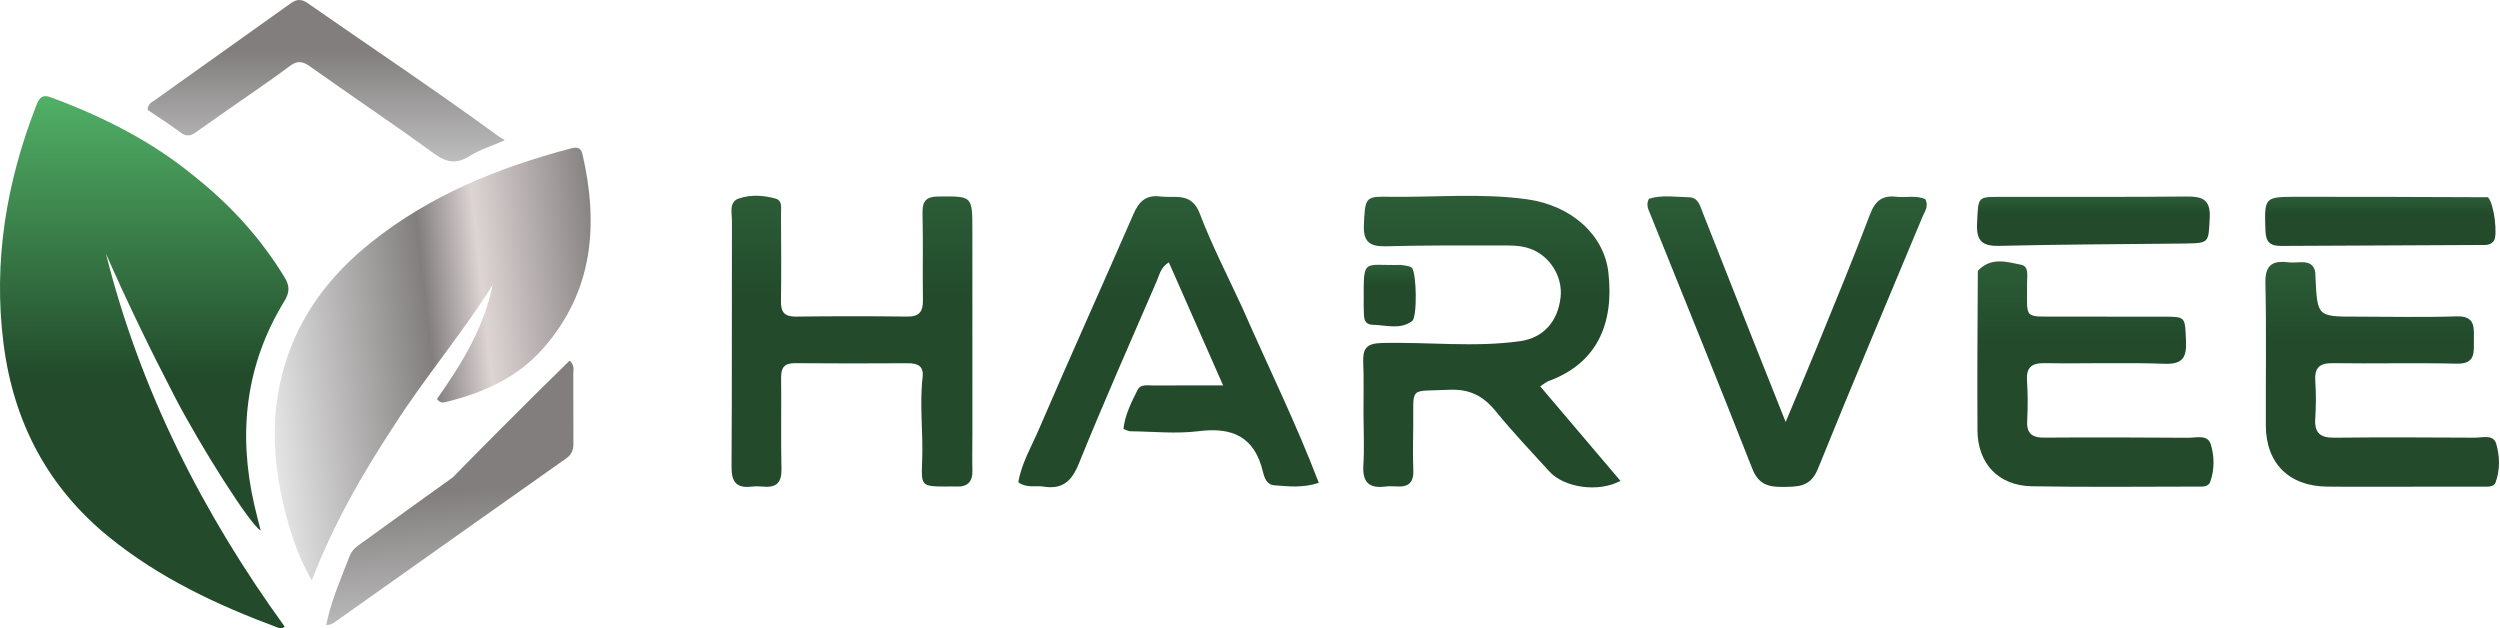 <svg width="728" height="183" viewBox="0 0 728 183" fill="none" xmlns="http://www.w3.org/2000/svg">
<path d="M397.048 120.492C397.038 115.163 397.172 110.328 396.975 105.507C396.819 101.662 397.778 100.015 402.221 99.891C415.687 99.514 429.185 101.23 442.614 99.356C449.405 98.409 453.68 93.648 454.449 86.496C455.096 80.483 451.256 74.393 445.484 72.387C442.604 71.385 439.567 71.471 436.584 71.471C425.595 71.471 414.601 71.423 403.617 71.716C398.997 71.839 396.949 70.523 397.16 65.539C397.488 57.809 397.605 57.191 403.602 57.295C417.239 57.531 430.944 56.16 444.5 58.002C457.783 59.806 467.133 68.536 468.36 79.318C470.086 94.485 464.911 105.828 450.982 110.956C450.259 111.222 449.643 111.78 448.509 112.499C456.418 121.817 464.112 130.881 471.867 140.017C465.544 143.49 455.484 142.043 451.162 137.283C445.902 131.489 440.489 125.815 435.556 119.753C431.904 115.265 427.903 113.217 421.9 113.506C410.044 114.076 411.679 112.243 411.536 123.988C411.484 128.316 411.392 132.652 411.56 136.974C411.695 140.453 410.179 141.87 406.821 141.664C405.66 141.593 404.475 141.543 403.327 141.688C398.548 142.293 396.705 140.287 397.012 135.475C397.318 130.666 397.059 125.821 397.048 120.492Z" fill="url(#paint0_linear_3_74)"/>
<path d="M283.159 126.481C283.154 130.311 283.072 133.646 283.163 136.976C283.255 140.398 281.649 141.87 278.305 141.671C277.309 141.611 276.305 141.679 275.306 141.677C268.268 141.661 268.232 141.443 268.531 134.243C268.87 126.098 267.725 117.937 268.669 109.783C269.031 106.658 267.289 105.759 264.44 105.776C253.442 105.841 242.442 105.857 231.444 105.76C228.326 105.733 227.43 107.136 227.463 110.027C227.566 118.859 227.36 127.696 227.563 136.524C227.654 140.471 226.142 142.062 222.297 141.705C221.14 141.598 219.953 141.582 218.801 141.713C214.426 142.21 212.996 140.292 213.024 135.961C213.176 112.131 213.076 88.299 213.14 64.467C213.146 62.093 212.207 58.805 215.113 57.808C218.543 56.632 222.397 56.819 225.935 57.859C227.9 58.436 227.415 60.626 227.424 62.23C227.471 70.729 227.542 79.23 227.42 87.727C227.374 90.885 228.419 92.231 231.731 92.191C242.562 92.06 253.397 92.052 264.228 92.186C267.824 92.231 268.808 90.622 268.756 87.332C268.626 79.001 268.84 70.664 268.64 62.336C268.556 58.834 269.37 57.237 273.288 57.212C283.141 57.151 283.15 56.977 283.154 66.988C283.162 86.653 283.157 106.318 283.159 126.481Z" fill="url(#paint1_linear_3_74)"/>
<path d="M361.87 89.844C369.324 106.872 377.416 123.223 384.032 140.6C379.265 142.176 375.139 141.609 371.072 141.317C368.853 141.158 368.167 139.064 367.761 137.363C365.348 127.266 358.967 124.296 349.063 125.557C342.514 126.39 335.764 125.654 329.104 125.585C328.638 125.58 328.175 125.275 327.15 124.909C327.599 120.82 329.442 117.145 331.272 113.535C332.154 111.795 334.2 112.26 335.826 112.252C342.255 112.218 348.685 112.238 356.177 112.238C350.666 99.743 345.6 88.257 340.371 76.403C338.048 77.736 337.65 79.978 336.856 81.812C329.189 99.528 321.381 117.189 314.125 135.074C312.012 140.283 309.246 142.582 303.763 141.689C301.526 141.325 299.103 142.241 296.531 140.443C297.443 134.978 300.358 130.062 302.538 124.99C311.543 104.042 320.953 83.269 330.055 62.362C331.65 58.697 333.629 56.693 337.893 57.21C342.257 57.739 346.97 55.87 349.381 62.206C352.924 71.52 357.541 80.425 361.87 89.844Z" fill="url(#paint2_linear_3_74)"/>
<path d="M510.272 98.484C513.406 106.35 516.395 113.86 519.983 122.876C523.338 114.86 526.124 108.36 528.786 101.81C534.112 88.711 539.552 75.652 544.549 62.427C546.062 58.422 548.176 56.818 552.268 57.302C555.04 57.629 557.92 56.788 560.623 57.982C561.745 59.975 560.471 61.589 559.809 63.184C549.661 87.609 539.292 111.943 529.4 136.47C527.216 141.884 523.587 141.732 519.121 141.786C514.887 141.837 512.055 141.024 510.28 136.506C500.551 111.735 490.512 87.087 480.58 62.396C480.028 61.022 479.23 59.675 480.165 57.87C483.893 56.705 487.88 57.35 491.811 57.441C494.555 57.505 495.062 59.951 495.845 61.927C500.623 73.987 505.37 86.059 510.272 98.484Z" fill="url(#paint3_linear_3_74)"/>
<path d="M575.944 78.857C579.857 74.734 584.417 76.265 588.606 77.106C590.898 77.567 590.263 80.437 590.283 82.363C590.4 93.288 588.82 92.126 600.178 92.185C610.171 92.237 620.165 92.183 630.159 92.208C636.491 92.224 636.271 92.26 636.556 99.158C636.748 103.803 635.874 106.128 630.374 105.932C618.73 105.516 607.059 105.942 595.403 105.75C591.441 105.685 590.01 107.083 590.271 110.977C590.527 114.792 590.518 118.644 590.314 122.464C590.117 126.166 591.639 127.463 595.271 127.436C609.261 127.334 623.253 127.38 637.243 127.479C639.592 127.495 642.905 126.416 643.815 129.488C644.839 132.942 644.894 136.77 643.624 140.289C643.03 141.935 641.122 141.694 639.647 141.695C623.658 141.706 607.665 141.887 591.68 141.604C581.937 141.432 575.896 134.993 575.839 125.285C575.75 109.963 575.853 94.639 575.944 78.857Z" fill="url(#paint4_linear_3_74)"/>
<path d="M704.137 141.725C694.976 141.724 686.314 141.793 677.654 141.701C666.554 141.584 659.856 134.913 659.812 123.949C659.756 110.125 659.997 96.295 659.685 82.478C659.573 77.494 661.415 75.84 666.048 76.355C667.364 76.501 668.712 76.413 670.042 76.356C672.993 76.229 674.363 77.643 674.265 80.557C674.259 80.723 674.268 80.89 674.277 81.057C674.839 92.213 674.839 92.209 686.307 92.205C695.968 92.202 705.636 92.444 715.286 92.125C720.896 91.939 720.411 95.384 720.386 98.978C720.361 102.509 721.005 106.028 715.356 105.897C703.37 105.619 691.372 105.936 679.382 105.756C675.468 105.697 673.943 107.027 674.211 110.961C674.459 114.608 674.432 118.297 674.201 121.947C673.938 126.099 675.688 127.502 679.75 127.457C693.406 127.306 707.065 127.375 720.723 127.449C722.924 127.461 726.084 126.424 726.895 129.227C727.942 132.846 728.062 136.843 726.704 140.494C726.147 141.991 724.108 141.704 722.626 141.711C716.63 141.739 710.633 141.724 704.137 141.725Z" fill="url(#paint5_linear_3_74)"/>
<path d="M724.475 57.434C726.321 59.25 727.339 68.436 726.254 70.062C725.26 71.553 723.634 71.336 722.183 71.344C702.884 71.449 683.585 71.5 664.287 71.617C661.267 71.635 659.817 70.648 659.706 67.304C659.376 57.338 659.251 57.309 669.128 57.307C687.434 57.304 705.74 57.344 724.475 57.434Z" fill="url(#paint6_linear_3_74)"/>
<path d="M636.061 70.918C617.758 71.115 599.941 71.163 582.134 71.598C577.006 71.723 575.483 69.963 575.726 64.969C576.094 57.403 575.801 57.34 582.074 57.329C600.236 57.295 618.398 57.408 636.557 57.224C641.134 57.178 643.756 57.891 643.473 63.408C643.096 70.78 643.424 70.797 636.061 70.918Z" fill="url(#paint7_linear_3_74)"/>
<path d="M407.933 77.138C409.329 77.404 410.512 77.398 411.13 77.987C412.508 79.298 412.753 92.316 411.229 93.472C407.758 96.104 403.588 94.656 399.746 94.573C396.653 94.505 397.279 91.632 397.12 89.571C397.07 88.911 397.114 88.244 397.112 87.58C397.089 74.864 396.834 77.436 407.933 77.138Z" fill="url(#paint8_linear_3_74)"/>
<path d="M57.108 51.746C67.444 60.035 76.033 69.562 82.846 80.723C84.37 83.22 84.421 85.062 82.781 87.741C71.474 106.213 69.266 126.152 74.061 147.083C74.609 149.475 75.248 151.845 75.902 154.457C73.04 153.117 58.497 130.179 50.877 115.51C43.774 101.835 37.055 87.977 30.846 73.868C40.839 113.657 59.028 149.496 82.885 182.452C82.058 183.268 81.504 182.982 81 182.795C63.361 176.249 46.422 168.33 31.682 156.336C13.892 141.861 3.952 122.93 1.041 100.165C-2.027 76.166 1.847 53.124 10.549 30.755C11.332 28.742 12.139 27.352 14.723 28.31C29.944 33.953 44.324 41.119 57.108 51.746Z" fill="url(#paint9_linear_3_74)"/>
<path d="M114.845 123.794C105.485 138.015 97.163 152.52 90.788 169C87.349 162.913 85.303 157.292 83.715 151.551C79.564 136.549 78.338 121.497 82.924 106.264C87.354 91.551 96.236 80.058 108.046 70.608C125.168 56.906 145.006 48.855 166.01 43.277C167.782 42.806 169.119 42.699 169.626 44.914C174.337 65.509 172.786 84.877 158.114 101.505C150.601 110.019 140.662 114.404 129.836 117.069C129.062 117.26 128.27 117.469 127.242 116.212C134.309 106.111 140.947 95.509 143.46 82.955C134.681 97.021 123.896 109.654 114.845 123.794Z" fill="url(#paint10_linear_3_74)"/>
<path d="M70.768 28.895C66.05 32.194 61.5 35.312 57.024 38.532C55.43 39.679 54.177 39.793 52.505 38.532C49.389 36.183 46.072 34.094 43 32.006C43.016 30.252 44.203 29.79 45.062 29.176C58.25 19.757 71.471 10.386 84.657 0.965C86.336 -0.235 87.733 -0.374 89.533 0.877C107.92 13.662 126.544 26.115 144.647 39.299C145.187 39.692 145.764 40.035 147 40.844C143.032 42.58 139.674 43.597 136.828 45.402C132.919 47.883 130.005 47.35 126.317 44.664C114.403 35.989 102.139 27.785 90.121 19.245C87.847 17.629 86.308 17.759 84.182 19.379C79.888 22.648 75.383 25.645 70.768 28.895Z" fill="url(#paint11_linear_3_74)"/>
<path d="M101.898 161.715C102.47 160.42 103.235 159.626 104.176 158.949C116.286 150.232 128.355 141.458 140.505 132.797C145.336 129.354 160.039 115.949 164.925 119.57C168.186 121.986 160.723 134.611 162.237 130.685C163.252 128.056 163.636 125.232 163.354 122.377C163.091 119.71 124.887 154.635 122.954 153.465C119.585 151.427 119.533 151.003 158.279 112.468C160.8 109.968 163.346 107.493 165.888 105C167.376 106.387 166.938 107.701 166.945 108.866C166.988 115.625 166.936 122.385 166.977 129.144C166.988 130.956 166.527 132.321 164.925 133.451C142.584 149.211 120.283 165.025 97.969 180.823C97.253 181.33 96.595 181.985 95 182C96.422 174.857 99.309 168.464 101.898 161.715Z" fill="url(#paint12_linear_3_74)"/>
<defs>
<linearGradient id="paint0_linear_3_74" x1="434.413" y1="57.024" x2="434.413" y2="141.933" gradientUnits="userSpaceOnUse">
<stop stop-color="#2C5D37"/>
<stop offset="0.356" stop-color="#224A2B"/>
</linearGradient>
<linearGradient id="paint1_linear_3_74" x1="248.083" y1="57" x2="248.083" y2="141.789" gradientUnits="userSpaceOnUse">
<stop stop-color="#2C5D37"/>
<stop offset="0.356" stop-color="#224A2B"/>
</linearGradient>
<linearGradient id="paint2_linear_3_74" x1="340.282" y1="57.13" x2="340.282" y2="141.877" gradientUnits="userSpaceOnUse">
<stop stop-color="#2C5D37"/>
<stop offset="0.356" stop-color="#224A2B"/>
</linearGradient>
<linearGradient id="paint3_linear_3_74" x1="520.401" y1="57.181" x2="520.401" y2="141.788" gradientUnits="userSpaceOnUse">
<stop stop-color="#2C5D37"/>
<stop offset="0.356" stop-color="#224A2B"/>
</linearGradient>
<linearGradient id="paint4_linear_3_74" x1="610.193" y1="76.119" x2="610.193" y2="141.762" gradientUnits="userSpaceOnUse">
<stop stop-color="#2C5D37"/>
<stop offset="0.356" stop-color="#224A2B"/>
</linearGradient>
<linearGradient id="paint5_linear_3_74" x1="693.691" y1="76.265" x2="693.691" y2="141.749" gradientUnits="userSpaceOnUse">
<stop stop-color="#2C5D37"/>
<stop offset="0.356" stop-color="#224A2B"/>
</linearGradient>
<linearGradient id="paint6_linear_3_74" x1="693.151" y1="57.307" x2="693.151" y2="71.617" gradientUnits="userSpaceOnUse">
<stop stop-color="#2C5D37"/>
<stop offset="0.356" stop-color="#224A2B"/>
</linearGradient>
<linearGradient id="paint7_linear_3_74" x1="609.598" y1="57.222" x2="609.598" y2="71.604" gradientUnits="userSpaceOnUse">
<stop stop-color="#2C5D37"/>
<stop offset="0.356" stop-color="#224A2B"/>
</linearGradient>
<linearGradient id="paint8_linear_3_74" x1="404.684" y1="77.107" x2="404.684" y2="95.045" gradientUnits="userSpaceOnUse">
<stop stop-color="#2C5D37"/>
<stop offset="0.356" stop-color="#224A2B"/>
</linearGradient>
<linearGradient id="paint9_linear_3_74" x1="42" y1="28" x2="42" y2="183" gradientUnits="userSpaceOnUse">
<stop stop-color="#51B066"/>
<stop offset="0.529" stop-color="#224A2B"/>
</linearGradient>
<linearGradient id="paint10_linear_3_74" x1="206.617" y1="108.651" x2="78.997" y2="122.521" gradientUnits="userSpaceOnUse">
<stop offset="0.209" stop-color="#B4B4B4"/>
<stop offset="0.209" stop-color="#827E7E"/>
<stop offset="0.492" stop-color="#DED4D4"/>
<stop offset="0.623" stop-color="#827E7E"/>
<stop offset="1" stop-color="#E5E5E5"/>
</linearGradient>
<linearGradient id="paint11_linear_3_74" x1="95" y1="0" x2="95" y2="47" gradientUnits="userSpaceOnUse">
<stop offset="0.317" stop-color="#827E7E"/>
<stop offset="1" stop-color="#BEBEBE"/>
</linearGradient>
<linearGradient id="paint12_linear_3_74" x1="124.977" y1="110.095" x2="130.935" y2="182.005" gradientUnits="userSpaceOnUse">
<stop offset="0.466" stop-color="#827E7E"/>
<stop offset="1" stop-color="#BEBEBE"/>
</linearGradient>
</defs>
</svg>
